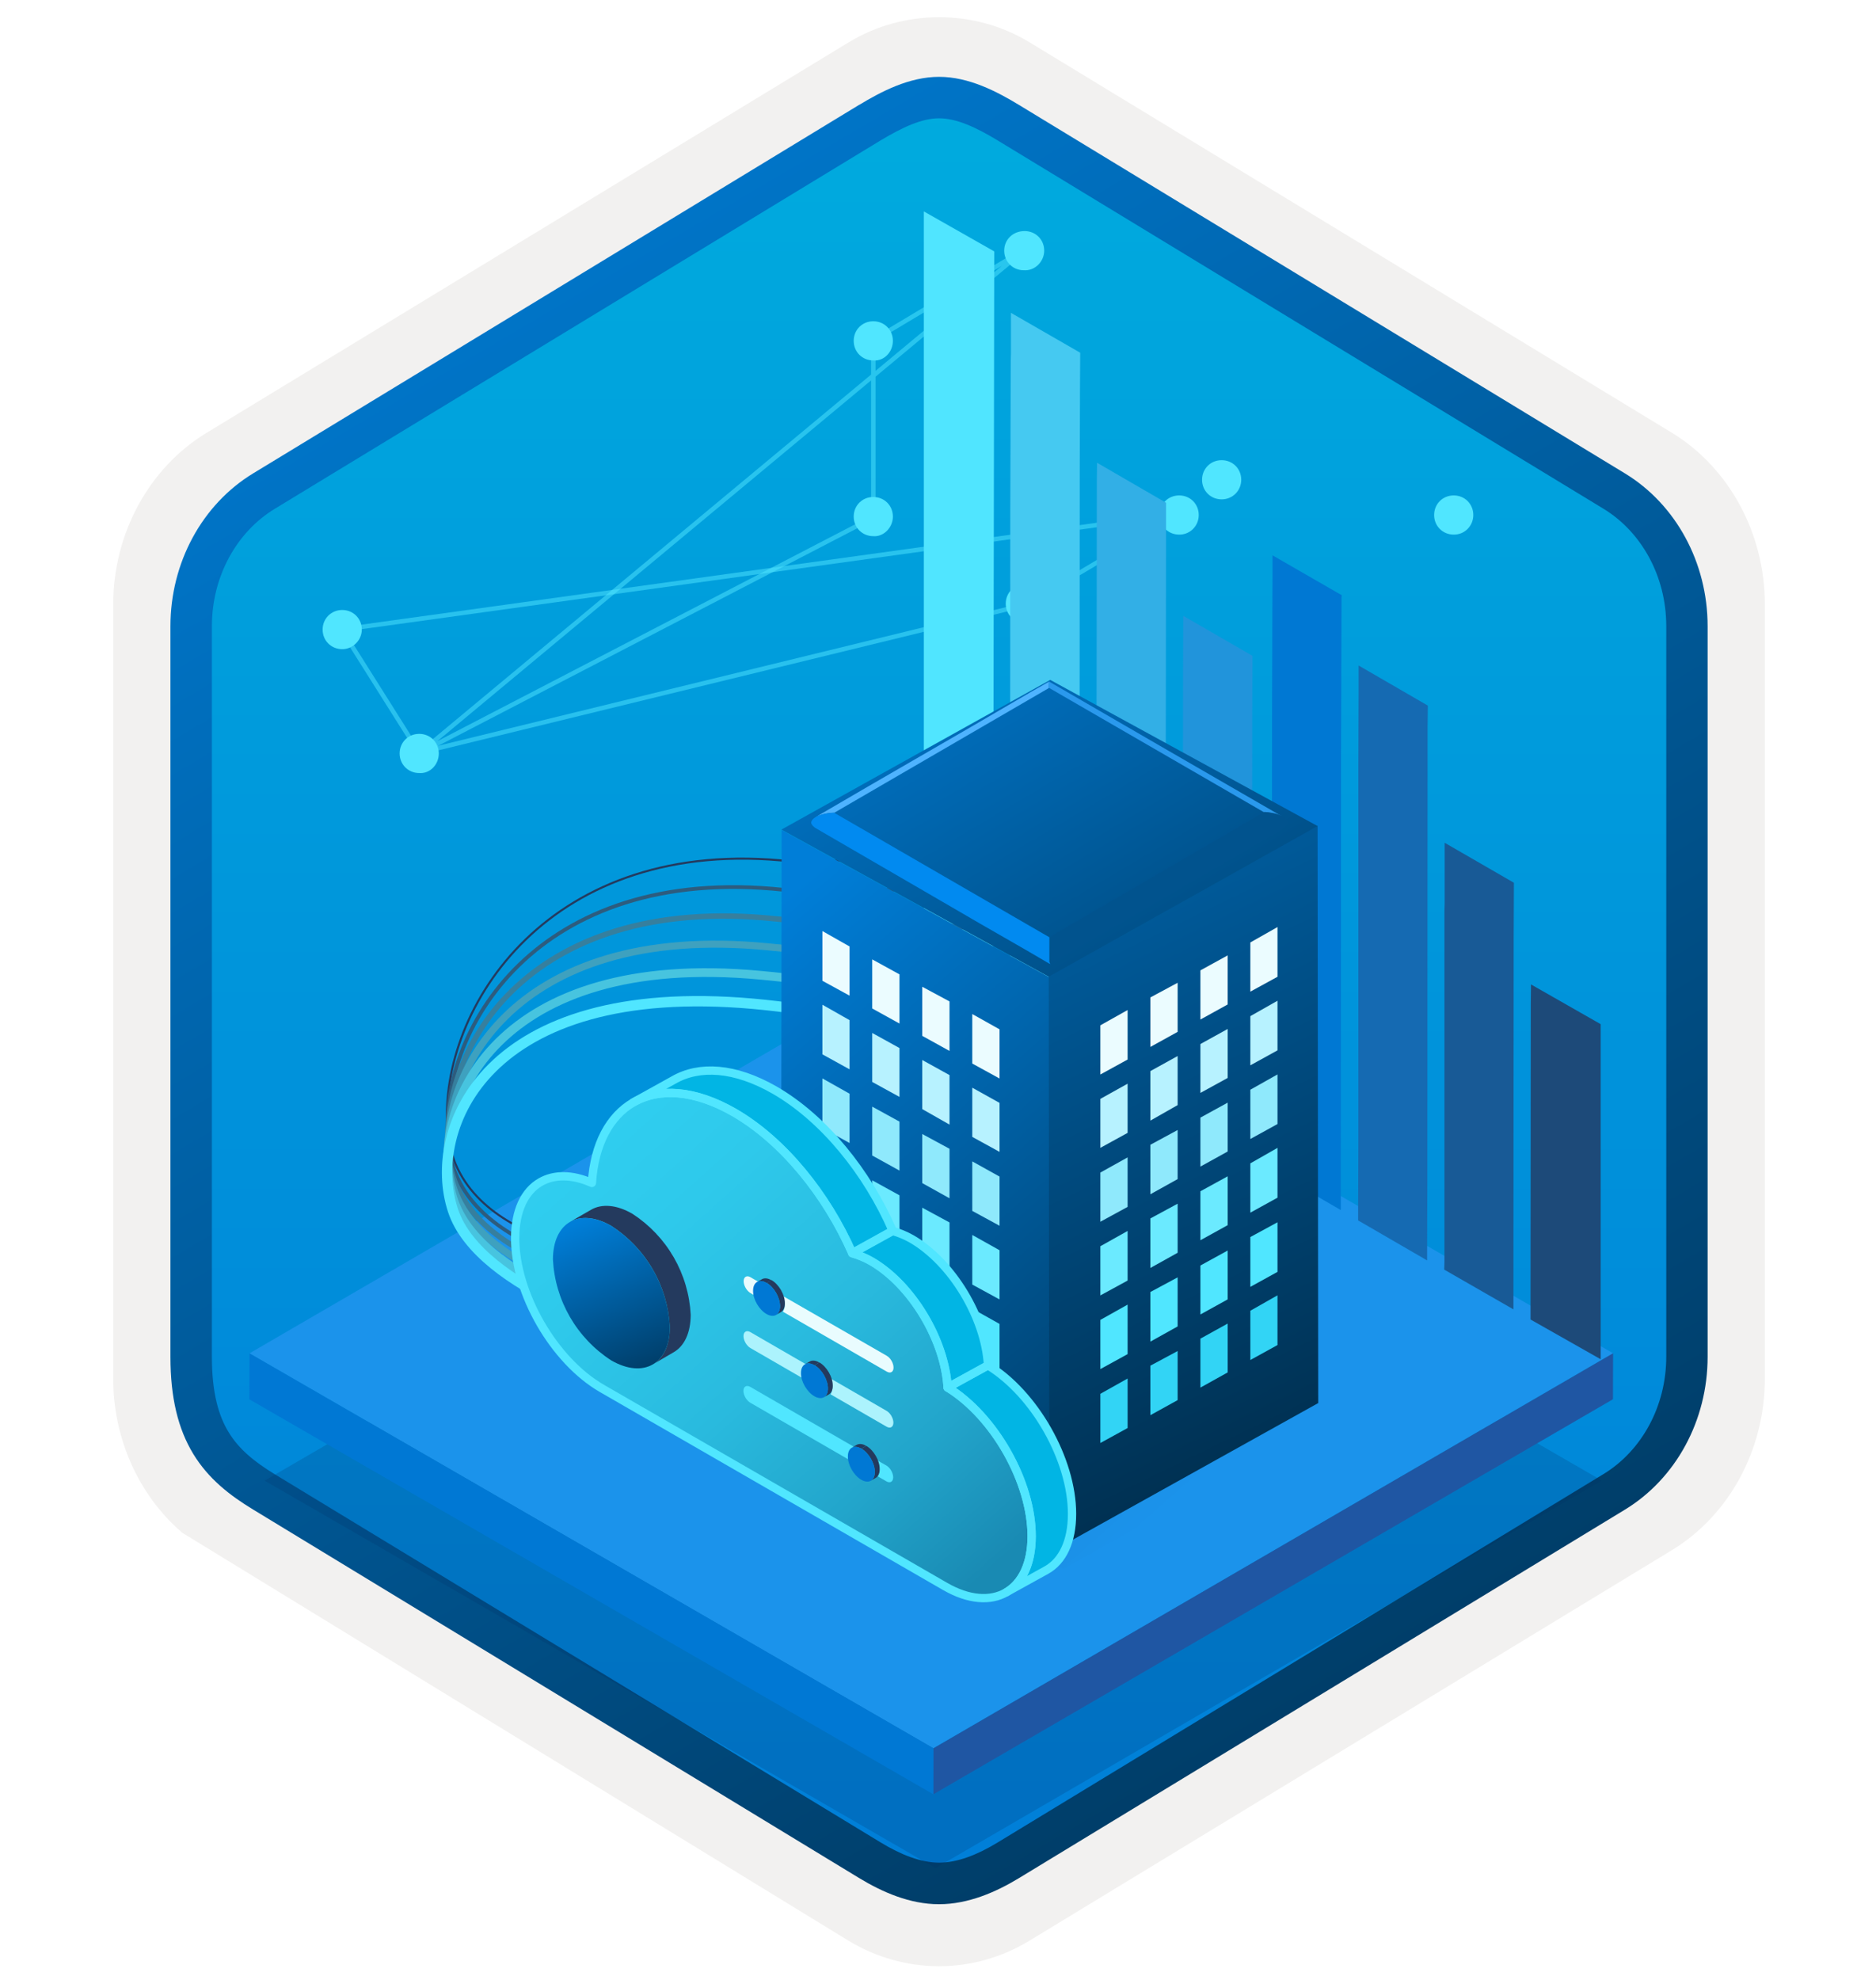 <svg width="181" height="191" viewBox="0 0 181 191" fill="none" xmlns="http://www.w3.org/2000/svg">
<path d="M90.604 189.662C93.664 189.662 96.674 188.812 99.334 187.192L161.304 149.532C166.844 146.162 170.274 139.832 170.274 132.992V58.282C170.274 51.462 166.844 45.122 161.304 41.742L99.334 4.082C94.004 0.842 87.184 0.862 81.884 4.082L19.914 41.762C14.374 45.132 10.924 51.462 10.924 58.302V133.002C10.924 138.762 13.374 144.182 17.474 147.752V147.782L81.884 187.212C84.524 188.812 87.544 189.662 90.604 189.662ZM91.254 8.612C93.204 8.612 95.684 9.822 97.394 10.872L158.154 48.062C161.904 50.342 164.024 56.942 164.024 61.692L163.394 132.992C163.394 137.742 160.194 142.012 156.444 144.292L96.044 180.672C92.614 182.762 89.824 182.762 86.384 180.672L25.174 144.202C21.424 141.922 18.404 137.722 18.404 132.992V59.352C18.404 54.612 21.134 49.722 24.904 47.432L85.484 10.872C87.184 9.832 89.304 8.612 91.254 8.612Z" fill="#F2F1F0"/>
<path fill-rule="evenodd" clip-rule="evenodd" d="M98.504 12.192C96.054 10.692 93.334 9.942 90.604 9.942C87.874 9.942 85.154 10.702 82.704 12.192L26.574 46.522C21.554 49.592 18.444 55.342 18.444 61.592V129.692C18.444 135.922 21.544 141.692 26.574 144.762L82.704 179.092C85.154 180.592 87.874 181.342 90.604 181.342C93.334 181.342 96.054 180.602 98.504 179.092L154.634 144.762C159.654 141.692 162.764 135.922 162.764 129.692V61.592C162.764 55.362 159.664 49.612 154.634 46.522L98.504 12.192Z" fill="url(#paint0_linear_451_51858)"/>
<path fill-rule="evenodd" clip-rule="evenodd" d="M90.604 11.412C92.284 11.412 94.174 12.282 96.234 13.532L154.704 49.072C158.354 51.292 160.764 55.562 160.764 60.392V130.872C160.764 135.692 158.354 139.972 154.704 142.192L96.244 177.732C94.284 178.922 92.364 179.672 90.614 179.672C88.864 179.672 86.944 178.922 84.984 177.732L26.504 142.202C24.494 140.972 23.044 139.772 22.064 138.162C21.084 136.562 20.444 134.342 20.444 130.882V60.402C20.444 55.572 22.854 51.302 26.504 49.082L84.964 13.542C87.054 12.292 88.914 11.412 90.604 11.412ZM98.314 181.162L156.774 145.622C161.694 142.632 164.754 137.012 164.754 130.882V60.402C164.754 54.272 161.694 48.652 156.774 45.662L98.314 10.122C96.204 8.842 93.494 7.412 90.604 7.412C87.704 7.412 84.994 8.852 82.904 10.112H82.894L24.424 45.662C19.504 48.652 16.444 54.272 16.444 60.402V130.882C16.444 134.842 17.184 137.832 18.644 140.242C20.104 142.642 22.164 144.242 24.424 145.612L82.884 181.152C85.104 182.502 87.774 183.682 90.594 183.682C93.414 183.682 96.094 182.512 98.314 181.162Z" fill="url(#paint1_linear_451_51858)"/>
<path opacity="0.2" d="M154.564 142.824L90.258 180.194L25.532 142.825L89.838 105.454L154.564 142.824Z" fill="#003067"/>
<path d="M155.634 130.538L90.061 168.644L24.069 130.544L89.641 92.437L155.634 130.538Z" fill="#1B93EB"/>
<path d="M155.634 130.538L155.621 134.972L90.049 173.079L90.061 168.645L155.634 130.538Z" fill="#1F56A3"/>
<path d="M90.061 168.645L90.049 173.079L24.056 134.978L24.069 130.544L90.061 168.645Z" fill="#0078D4"/>
<path opacity="0.5" fill-rule="evenodd" clip-rule="evenodd" d="M113.982 49.467C114.016 49.565 113.977 49.672 113.888 49.725L99.128 58.495C99.11 58.506 99.09 58.514 99.069 58.52L40.489 72.82C40.398 72.842 40.304 72.803 40.254 72.724L32.774 60.854C32.735 60.792 32.73 60.714 32.761 60.647C32.792 60.581 32.855 60.534 32.928 60.524L113.748 49.324C113.85 49.31 113.948 49.37 113.982 49.467ZM33.32 60.907L40.538 72.361L98.934 58.106L112.743 49.901L33.32 60.907Z" fill="#50E6FF"/>
<path opacity="0.5" fill-rule="evenodd" clip-rule="evenodd" d="M99.124 23.893C99.19 23.986 99.173 24.113 99.086 24.186L84.474 36.337V49.909C84.474 49.99 84.429 50.064 84.357 50.101L40.617 72.801C40.519 72.852 40.398 72.821 40.337 72.729C40.276 72.636 40.294 72.513 40.379 72.442L84.041 36.133V32.809C84.041 32.733 84.081 32.662 84.146 32.623L98.836 23.833C98.933 23.775 99.059 23.801 99.124 23.893ZM84.474 35.773L96.655 25.643L84.474 32.932V35.773ZM84.041 36.697L42.201 71.491L84.041 49.777V36.697Z" fill="#50E6FF"/>
<path d="M34.907 60.729C34.907 59.659 34.077 58.839 33.017 58.839C31.957 58.839 31.127 59.669 31.127 60.729C31.127 61.799 31.957 62.619 33.017 62.619C34.007 62.629 34.907 61.779 34.907 60.729Z" fill="#50E6FF"/>
<path d="M100.747 24.179C100.747 23.109 99.918 22.289 98.858 22.289C97.718 22.289 96.888 23.119 96.888 24.179C96.888 25.249 97.718 26.069 98.778 26.069C99.847 26.149 100.747 25.229 100.747 24.179Z" fill="#50E6FF"/>
<path d="M86.147 32.879C86.147 31.809 85.317 30.989 84.257 30.989C83.187 30.989 82.367 31.819 82.367 32.879C82.367 33.949 83.197 34.769 84.257 34.769C85.317 34.849 86.147 33.939 86.147 32.879Z" fill="#50E6FF"/>
<path d="M42.337 72.679C42.337 71.609 41.507 70.789 40.447 70.789C39.377 70.789 38.557 71.619 38.557 72.679C38.557 73.739 39.387 74.569 40.447 74.569C41.487 74.649 42.337 73.749 42.337 72.679Z" fill="#50E6FF"/>
<path d="M115.657 49.679C115.657 48.609 114.827 47.789 113.767 47.789C112.697 47.789 111.877 48.619 111.877 49.679C111.877 50.739 112.707 51.569 113.767 51.569C114.827 51.579 115.657 50.729 115.657 49.679Z" fill="#50E6FF"/>
<path d="M100.817 58.229C100.817 57.159 99.987 56.339 98.927 56.339C97.858 56.339 97.037 57.169 97.037 58.229C97.037 59.299 97.868 60.119 98.927 60.119C99.918 60.199 100.817 59.299 100.817 58.229Z" fill="#50E6FF"/>
<path d="M86.147 49.829C86.147 48.759 85.317 47.939 84.257 47.939C83.187 47.939 82.367 48.769 82.367 49.829C82.367 50.889 83.197 51.719 84.257 51.719C85.247 51.799 86.147 50.899 86.147 49.829Z" fill="#50E6FF"/>
<path d="M142.147 49.679C142.147 48.609 141.317 47.789 140.257 47.789C139.187 47.789 138.367 48.619 138.367 49.679C138.367 50.739 139.197 51.569 140.257 51.569C141.317 51.579 142.147 50.729 142.147 49.679Z" fill="#50E6FF"/>
<path d="M119.757 46.279C119.757 45.209 118.927 44.389 117.867 44.389C116.797 44.389 115.977 45.219 115.977 46.279C115.977 47.349 116.807 48.169 117.867 48.169C118.927 48.169 119.757 47.329 119.757 46.279Z" fill="#50E6FF"/>
<path d="M89.134 20.393V93.478L95.812 97.335V96.641L95.926 24.25L89.134 20.393Z" fill="#50E5FF"/>
<path d="M97.541 30.178V34.103L97.519 34.865L97.496 41.691V42.419L97.473 49.211V49.974L97.45 97.597V98.314L104.129 102.148V101.454L104.151 94.628V93.854L104.174 46.265V45.537L104.197 38.711V37.948L104.22 34.023L97.541 30.178Z" fill="#45C9F1"/>
<path d="M105.846 44.638L105.824 46.493V47.221L105.801 67.733V68.496L105.778 102.399V103.093L112.456 106.949V106.255L112.479 72.352V71.59L112.502 51.078V50.349V48.495L105.846 44.638Z" fill="#32AFE6"/>
<path d="M114.163 59.405L114.14 65.014V65.742L114.117 99.611V100.373L114.095 107.199V107.893L120.773 111.75V111.056L120.796 104.23V103.468L120.818 69.599V68.871L120.841 63.262L114.163 59.405Z" fill="#2194DB"/>
<path d="M122.775 53.569V53.831V54.593L122.752 61.419V62.181L122.73 68.973V69.701L122.707 112.149V112.865L129.362 116.722V116.005L129.385 73.558V72.796L129.408 66.004V65.264L129.431 58.438V57.676L129.453 57.414L122.775 53.569Z" fill="#0078D3"/>
<path d="M131.08 64.194V66.219V66.981L131.058 73.773V110.134L131.035 116.96V117.722L137.69 121.579V120.817L137.713 113.99V113.228L137.736 70.815V70.087L137.759 68.062L131.08 64.194Z" fill="#156AB2"/>
<path d="M139.385 81.294V87.107L139.363 87.847V121.75L139.34 122.467L146.018 126.301V125.607L146.041 91.704V90.964L146.064 85.15L139.385 81.294Z" fill="#185A96"/>
<path d="M147.713 94.958L147.691 96.96V97.689L147.668 126.563V127.28L154.437 131.114V130.42V98.792L147.713 94.958Z" fill="#1D4A79"/>
<path fill-rule="evenodd" clip-rule="evenodd" d="M86.173 82.425C82.675 82.966 78.601 83.447 76.343 83.195C53.114 80.597 42.446 97.246 43.257 108.866C43.66 114.647 48.156 117.741 52.656 119.392C57.155 121.042 61.622 121.234 61.892 121.228L61.896 121.428C61.607 121.434 57.114 121.24 52.587 119.58C48.063 117.92 43.469 114.781 43.057 108.88C42.237 97.138 53.011 80.385 76.365 82.996C78.592 83.245 82.639 82.769 86.142 82.227C87.891 81.957 89.5 81.671 90.672 81.453C91.258 81.344 91.734 81.251 92.064 81.186C92.229 81.154 92.357 81.128 92.445 81.111L92.544 81.091L92.577 81.084C92.577 81.084 92.577 81.084 92.597 81.182C92.618 81.28 92.618 81.28 92.617 81.28L92.584 81.287L92.484 81.307C92.397 81.324 92.268 81.35 92.103 81.382C91.772 81.448 91.295 81.54 90.708 81.649C89.535 81.868 87.924 82.154 86.173 82.425Z" fill="#243A5E"/>
<path fill-rule="evenodd" clip-rule="evenodd" d="M50.191 93.221C44.972 98.293 42.862 105.03 43.443 110.428C44.019 115.777 48.486 118.839 52.933 120.566C55.151 121.427 57.348 121.95 59.02 122.257C59.855 122.41 60.558 122.51 61.066 122.57C61.32 122.6 61.525 122.621 61.672 122.634C61.746 122.64 61.805 122.645 61.849 122.647C61.87 122.649 61.888 122.65 61.901 122.65L61.917 122.651L61.922 122.651C61.923 122.651 61.923 122.651 61.923 122.651C62.022 122.648 62.105 122.727 62.107 122.827C62.109 122.926 62.03 123.008 61.931 123.011C61.86 123.012 61.531 122.988 61.023 122.928C60.509 122.866 59.798 122.766 58.955 122.611C57.268 122.302 55.048 121.774 52.803 120.902C48.324 119.162 43.683 116.027 43.085 110.466C42.492 104.954 44.645 98.109 49.94 92.963C55.241 87.812 63.679 84.373 75.643 85.654C78.7 85.972 82.961 85.832 86.466 85.612C88.217 85.503 89.776 85.373 90.897 85.27C91.457 85.219 91.909 85.175 92.219 85.144C92.375 85.128 92.495 85.115 92.577 85.107L92.669 85.097L92.7 85.093C92.7 85.093 92.701 85.093 92.72 85.272C92.74 85.451 92.74 85.451 92.74 85.451L92.708 85.455L92.615 85.465C92.533 85.473 92.412 85.486 92.256 85.502C91.944 85.533 91.492 85.578 90.93 85.629C89.806 85.731 88.243 85.862 86.488 85.972C82.982 86.192 78.695 86.333 75.606 86.012C63.733 84.741 55.405 88.154 50.191 93.221ZM92.72 85.272L92.74 85.451C92.838 85.44 92.91 85.352 92.899 85.253C92.888 85.154 92.799 85.082 92.7 85.093L92.72 85.272Z" fill="#2D5C7E"/>
<path fill-rule="evenodd" clip-rule="evenodd" d="M49.606 95.752C44.642 100.593 42.885 106.997 43.635 111.988C44.376 116.916 48.816 119.947 53.214 121.751C55.403 122.649 57.557 123.233 59.185 123.592C59.999 123.771 60.681 123.894 61.169 123.972C61.413 124.011 61.607 124.038 61.745 124.056C61.815 124.065 61.869 124.071 61.908 124.075C61.939 124.078 61.954 124.079 61.957 124.079C61.958 124.079 61.957 124.079 61.954 124.079C62.098 124.076 62.217 124.19 62.22 124.334C62.223 124.477 62.109 124.596 61.966 124.599C61.936 124.6 61.892 124.596 61.855 124.592C61.811 124.588 61.752 124.581 61.68 124.572C61.536 124.553 61.335 124.525 61.087 124.485C60.59 124.406 59.898 124.281 59.074 124.1C57.425 123.736 55.241 123.145 53.016 122.232C48.589 120.415 43.905 117.286 43.12 112.065C42.345 106.906 44.162 100.335 49.243 95.38C54.331 90.417 62.67 87.093 74.909 88.379C78.804 88.762 83.295 88.955 86.815 89.051C88.574 89.1 90.09 89.124 91.166 89.136C91.704 89.143 92.132 89.146 92.425 89.147C92.572 89.148 92.685 89.149 92.761 89.149L92.876 89.149C93.02 89.149 93.137 89.266 93.137 89.409C93.136 89.553 93.02 89.669 92.876 89.669L92.877 89.48C92.876 89.669 92.877 89.669 92.876 89.669L92.76 89.669C92.683 89.669 92.569 89.668 92.422 89.667C92.128 89.666 91.699 89.663 91.16 89.656C90.082 89.644 88.563 89.62 86.8 89.571C83.276 89.474 78.77 89.281 74.858 88.897L74.856 88.897C62.739 87.623 54.563 90.917 49.606 95.752Z" fill="#367F9E"/>
<path fill-rule="evenodd" clip-rule="evenodd" d="M49.019 98.272C44.309 102.894 42.899 108.958 43.818 113.534C44.723 118.042 49.143 121.041 53.496 122.923C55.657 123.858 57.77 124.502 59.356 124.913C60.15 125.119 60.81 125.265 61.278 125.36C61.512 125.408 61.697 125.442 61.827 125.464C61.891 125.475 61.941 125.483 61.975 125.488C61.992 125.491 62.003 125.492 62.01 125.493C62.186 125.502 62.329 125.646 62.333 125.825C62.337 126.013 62.188 126.169 62 126.173C61.968 126.173 61.937 126.169 61.93 126.169C61.915 126.167 61.896 126.164 61.876 126.161C61.834 126.155 61.779 126.146 61.711 126.134C61.574 126.111 61.382 126.075 61.143 126.026C60.664 125.929 59.992 125.78 59.186 125.572C57.576 125.155 55.428 124.499 53.226 123.547C48.852 121.657 44.129 118.537 43.151 113.668C42.187 108.865 43.67 102.568 48.543 97.787C53.424 92.998 61.669 89.761 74.179 90.996C78.904 91.445 83.625 91.987 87.164 92.416C88.934 92.631 90.409 92.818 91.441 92.951C91.957 93.017 92.363 93.07 92.64 93.107L92.956 93.148L93.064 93.163C93.064 93.163 93.064 93.163 93.019 93.5L92.974 93.837L92.866 93.823L92.551 93.781C92.275 93.744 91.87 93.691 91.354 93.625C90.323 93.492 88.85 93.306 87.082 93.091C83.546 92.662 78.831 92.121 74.114 91.673L74.112 91.673C61.749 90.452 53.722 93.659 49.019 98.272ZM93.019 93.5L92.974 93.837C93.16 93.862 93.331 93.731 93.356 93.545C93.381 93.359 93.25 93.188 93.064 93.163L93.019 93.5Z" fill="#3EA1BF"/>
<path fill-rule="evenodd" clip-rule="evenodd" d="M48.431 100.801C43.979 105.198 42.915 110.923 43.998 115.081C44.529 117.12 45.887 118.886 47.673 120.396C49.458 121.906 51.644 123.137 53.781 124.109C55.916 125.08 57.988 125.786 59.534 126.249C60.306 126.48 60.946 126.651 61.395 126.763C61.62 126.819 61.796 126.86 61.917 126.887C61.977 126.901 62.023 126.911 62.053 126.917C62.065 126.919 62.073 126.921 62.079 126.922C62.282 126.947 62.441 127.119 62.446 127.329C62.451 127.561 62.267 127.753 62.035 127.758C62.007 127.759 61.984 127.757 61.979 127.756L61.979 127.756C61.974 127.755 61.969 127.755 61.965 127.754C61.962 127.754 61.96 127.754 61.959 127.753C61.95 127.752 61.941 127.751 61.934 127.749C61.92 127.747 61.904 127.744 61.885 127.74C61.848 127.732 61.797 127.721 61.733 127.707C61.605 127.678 61.422 127.635 61.192 127.578C60.731 127.463 60.079 127.289 59.293 127.054C57.722 126.583 55.613 125.865 53.434 124.874C51.256 123.883 48.995 122.614 47.131 121.038C45.267 119.462 43.775 117.558 43.185 115.293C42.027 110.845 43.175 104.811 47.841 100.203C52.514 95.588 60.664 92.447 73.436 93.657C80.07 94.263 86.685 95.424 93.253 97.135C93.477 97.194 93.612 97.423 93.553 97.647C93.495 97.872 93.266 98.007 93.041 97.948C86.516 96.248 79.946 95.095 73.359 94.493L73.357 94.493C60.75 93.299 52.876 96.411 48.431 100.801Z" fill="#47C4DF"/>
<path fill-rule="evenodd" clip-rule="evenodd" d="M47.863 103.345C43.668 107.504 42.942 112.867 44.18 116.607C44.786 118.439 46.178 120.099 47.983 121.567C49.783 123.032 51.958 124.277 54.07 125.286C56.18 126.295 58.212 127.062 59.717 127.577C60.47 127.834 61.09 128.029 61.52 128.158C61.736 128.223 61.904 128.272 62.017 128.304C62.056 128.315 62.088 128.324 62.114 128.331C62.126 128.334 62.137 128.337 62.146 128.34L62.178 128.349L62.186 128.351L62.188 128.351C62.455 128.423 62.613 128.697 62.541 128.964C62.47 129.231 62.196 129.389 61.929 129.317L62.059 128.834C61.929 129.317 61.929 129.317 61.929 129.317L61.928 129.317L61.925 129.316L61.916 129.314L61.88 129.304C61.849 129.295 61.804 129.283 61.744 129.266C61.626 129.232 61.453 129.182 61.232 129.116C60.791 128.983 60.159 128.785 59.394 128.523C57.863 127.999 55.793 127.218 53.639 126.188C51.487 125.16 49.235 123.876 47.352 122.343C45.472 120.814 43.921 119.006 43.231 116.921C41.875 112.825 42.692 107.064 47.159 102.635C51.63 98.201 59.689 95.164 72.719 96.327C79.148 96.913 84.337 98.122 87.922 99.187C89.714 99.72 91.106 100.216 92.051 100.58C92.524 100.762 92.886 100.912 93.13 101.016C93.253 101.068 93.346 101.109 93.409 101.137C93.44 101.151 93.464 101.162 93.481 101.169L93.499 101.178L93.505 101.18L93.506 101.181C93.506 101.181 93.507 101.181 93.296 101.635L93.506 101.181C93.757 101.297 93.866 101.595 93.749 101.845C93.633 102.096 93.336 102.204 93.085 102.088L93.081 102.086L93.066 102.079C93.052 102.073 93.03 102.063 93.001 102.05C92.943 102.024 92.855 101.986 92.738 101.936C92.504 101.836 92.154 101.691 91.692 101.513C90.769 101.158 89.402 100.67 87.637 100.146C84.106 99.097 78.984 97.902 72.629 97.323C59.775 96.176 52.053 99.19 47.863 103.345Z" fill="#50E6FF"/>
<path opacity="0.15" d="M128.134 136.999L100.501 120.898L74.973 135.565L102.606 151.336L128.134 136.999Z" fill="url(#paint2_linear_451_51858)"/>
<path d="M101.378 94.349L101.244 149.83L75.344 135.771L75.417 80.073L101.378 94.349Z" fill="url(#paint3_linear_451_51858)"/>
<path d="M101.182 94.082L101.244 149.78L127.185 135.339L127.123 79.641L101.182 94.082Z" fill="url(#paint4_linear_451_51858)"/>
<path d="M127.123 79.682L101.182 94.215L75.396 80.022L101.327 65.582L127.123 79.682Z" fill="url(#paint5_linear_451_51858)"/>
<path d="M101.182 65.725C108.65 70.067 116.19 74.41 123.719 78.763C123.169 78.496 122.567 78.355 121.955 78.35L101.182 66.334V65.725Z" fill="#2A99ED"/>
<path d="M78.707 78.806C85.422 74.866 92.219 70.998 98.934 67.058C99.614 66.645 100.501 66.171 101.182 65.768V66.377L80.502 78.393C79.88 78.394 79.266 78.535 78.707 78.806V78.806Z" fill="#4EB3FF"/>
<path d="M101.316 92.998C98.325 91.224 95.272 89.532 92.281 87.768L78.707 79.888C78.535 79.789 78.393 79.647 78.294 79.475C78.16 79.207 78.501 78.526 80.471 78.392L101.244 90.409V92.791C101.283 92.854 101.308 92.924 101.316 92.998V92.998Z" fill="#018AF0"/>
<path d="M123.822 79.949L121.584 81.248C120.089 82.125 118.593 83.012 117.097 83.827L114.859 85.116L112.621 86.406C108.887 88.582 105.153 90.748 101.347 92.924V90.346L121.976 78.319C123.946 78.463 124.287 79.134 124.225 79.412C124.145 79.626 124.005 79.812 123.822 79.949V79.949Z" fill="#01538E"/>
<path d="M81.966 91.296V96.04L79.347 94.607V89.81L81.966 91.296Z" fill="#EBFCFF"/>
<path d="M86.783 93.987V98.731L84.153 97.277V92.543L86.783 93.987Z" fill="#EBFCFF"/>
<path d="M91.61 96.597V101.373L88.98 99.919V95.184L91.61 96.597Z" fill="#EBFCFF"/>
<path d="M96.438 99.29V104.034L93.807 102.59V97.815L96.438 99.29Z" fill="#EBFCFF"/>
<path d="M81.966 98.402V103.147L79.347 101.703V96.917L81.966 98.402Z" fill="#B7F2FF"/>
<path d="M86.783 101.094V105.808L84.153 104.364V99.64L86.783 101.094Z" fill="#B7F2FF"/>
<path d="M91.61 103.703V108.479L88.98 106.983V102.249L91.61 103.703Z" fill="#B7F2FF"/>
<path d="M96.438 106.385V111.109L93.807 109.665V104.92L96.438 106.385Z" fill="#B7F2FF"/>
<path d="M81.966 105.499V110.254L79.347 108.81V104.024L81.966 105.499Z" fill="#8FE9FC"/>
<path d="M86.783 108.191V112.915L84.153 111.461V106.747L86.783 108.191Z" fill="#8FE9FC"/>
<path d="M91.61 110.811V115.586L88.98 114.122V109.387L91.61 110.811Z" fill="#8FE9FC"/>
<path d="M96.438 113.493V118.237L93.807 116.804V112.028L96.438 113.493Z" fill="#8FE9FC"/>
<path d="M81.966 112.606V117.361L79.347 115.917V111.111L81.966 112.606Z" fill="#EBEBEB"/>
<path d="M86.783 115.299V120.023L84.153 118.568V113.854L86.783 115.299Z" fill="#6BEAFF"/>
<path d="M91.61 117.918V122.693L88.98 121.228V116.494L91.61 117.918Z" fill="#6BEAFF"/>
<path d="M96.438 120.599V125.344L93.807 123.91V119.125L96.438 120.599Z" fill="#6BEAFF"/>
<path d="M81.966 119.712V124.518L79.347 123.074V118.289L81.966 119.712Z" fill="#EBEBEB"/>
<path d="M86.783 122.457V127.181L84.153 125.726V121.013L86.783 122.457Z" fill="#EBEBEB"/>
<path d="M91.61 125.013V129.799L88.98 128.334V123.6L91.61 125.013Z" fill="#EBEBEB"/>
<path d="M96.438 127.706V132.451L93.807 131.007V126.231L96.438 127.706Z" fill="#50E6FF"/>
<path d="M81.966 126.819V131.574L79.347 130.13V125.333L81.966 126.819Z" fill="#EBEBEB"/>
<path d="M86.783 129.511V134.235L84.153 132.77V128.057L86.783 129.511Z" fill="#EBEBEB"/>
<path d="M91.61 132.118V136.894L88.98 135.44V130.705L91.61 132.118Z" fill="#EBEBEB"/>
<path d="M96.438 134.832V139.577L93.807 138.133V133.357L96.438 134.832Z" fill="#EBEBEB"/>
<path d="M120.635 90.91V95.654L123.255 94.221V89.424L120.635 90.91Z" fill="#EBFCFF"/>
<path d="M115.818 93.601V98.345L118.449 96.891V92.157L115.818 93.601Z" fill="#EBFCFF"/>
<path d="M110.991 96.211V100.987L113.621 99.533V94.798L110.991 96.211Z" fill="#EBFCFF"/>
<path d="M106.164 98.903V103.647L108.794 102.203V97.428L106.164 98.903Z" fill="#EBFCFF"/>
<path d="M120.635 98.017V102.762L123.255 101.318V96.532L120.635 98.017Z" fill="#B7F2FF"/>
<path d="M115.818 100.708V105.422L118.449 103.978V99.254L115.818 100.708Z" fill="#B7F2FF"/>
<path d="M110.991 103.318V108.094L113.621 106.598V101.864L110.991 103.318Z" fill="#B7F2FF"/>
<path d="M106.164 105.998V110.722L108.794 109.278V104.533L106.164 105.998Z" fill="#B7F2FF"/>
<path d="M120.635 105.114V109.869L123.255 108.425V103.639L120.635 105.114Z" fill="#8FE9FC"/>
<path d="M115.818 107.805V112.529L118.449 111.074V106.361L115.818 107.805Z" fill="#8FE9FC"/>
<path d="M110.991 110.424V115.199L113.621 113.735V109L110.991 110.424Z" fill="#8FE9FC"/>
<path d="M106.164 113.106V117.85L108.794 116.417V111.641L106.164 113.106Z" fill="#8FE9FC"/>
<path d="M120.635 112.218V116.973L123.255 115.529V110.723L120.635 112.218Z" fill="#6BEAFF"/>
<path d="M115.818 114.91V119.634L118.449 118.18V113.466L115.818 114.91Z" fill="#6BEAFF"/>
<path d="M110.991 117.531V122.307L113.621 120.842V116.108L110.991 117.531Z" fill="#6BEAFF"/>
<path d="M106.164 120.212V124.957L108.794 123.523V118.737L106.164 120.212Z" fill="#6BEAFF"/>
<path d="M120.635 119.325V124.131L123.255 122.687V117.901L120.635 119.325Z" fill="#50E6FF"/>
<path d="M115.818 122.07V126.794L118.449 125.339V120.626L115.818 122.07Z" fill="#50E6FF"/>
<path d="M110.991 124.627V129.413L113.621 127.948V123.214L110.991 124.627Z" fill="#50E6FF"/>
<path d="M106.164 127.318V132.063L108.794 130.619V125.843L106.164 127.318Z" fill="#50E6FF"/>
<path d="M120.635 126.433V131.188L123.255 129.744V124.947L120.635 126.433Z" fill="#32D4F5"/>
<path d="M115.818 129.125V133.849L118.449 132.384V127.67L115.818 129.125Z" fill="#32D4F5"/>
<path d="M110.991 131.733V136.509L113.621 135.055V130.32L110.991 131.733Z" fill="#32D4F5"/>
<path d="M106.164 134.447V139.192L108.794 137.748V132.972L106.164 134.447Z" fill="#32D4F5"/>
<path d="M95.324 131.705L91.427 133.838C95.93 136.599 99.535 142.943 99.535 148.183C99.535 150.852 98.599 152.732 97.08 153.599L100.977 151.443C102.511 150.576 103.432 148.697 103.432 146.027C103.432 140.811 99.827 134.451 95.324 131.705Z" fill="#01B5E4"/>
<path d="M87.959 119.508C87.38 119.181 86.765 118.923 86.126 118.741L82.229 120.896C82.868 121.079 83.484 121.337 84.062 121.664C87.967 123.911 91.166 129.266 91.427 133.853L95.324 131.698C95.063 127.11 91.864 121.771 87.959 119.508Z" fill="#01B5E4"/>
<path d="M58.08 133.93L91.166 153.016C93.467 154.351 95.569 154.474 97.08 153.599C98.591 152.725 99.535 150.853 99.535 148.183C99.535 142.944 95.93 136.6 91.427 133.838C91.166 129.235 87.967 123.912 84.062 121.649C83.485 121.319 82.869 121.061 82.229 120.882C79.751 115.243 75.562 110.05 70.829 107.311C66.994 105.117 63.588 104.91 61.095 106.345C58.832 107.664 57.351 110.334 57.106 114.108C55.18 113.256 53.462 113.272 52.158 114.016C50.623 114.89 49.703 116.77 49.703 119.439C49.703 124.771 53.446 131.261 58.08 133.93Z" fill="url(#paint6_linear_451_51858)"/>
<path d="M74.726 105.146C70.891 102.952 67.485 102.745 64.992 104.179L61.095 106.342C63.588 104.9 67.025 105.107 70.829 107.301C75.57 110.04 79.751 115.233 82.229 120.872L86.126 118.716C83.671 113.07 79.475 107.877 74.726 105.146Z" fill="#01B5E4"/>
<path d="M95.324 131.704L91.427 133.836C95.93 136.598 99.535 142.942 99.535 148.182C99.535 150.851 98.599 152.731 97.08 153.597L100.977 151.442C102.512 150.575 103.432 148.696 103.432 146.026C103.432 140.81 99.827 134.45 95.324 131.704Z" stroke="#50E6FF" stroke-width="0.8" stroke-linejoin="round"/>
<path d="M87.959 119.507C87.38 119.18 86.765 118.922 86.126 118.74L82.229 120.895C82.868 121.078 83.484 121.335 84.062 121.662C87.967 123.91 91.166 129.265 91.427 133.852L95.324 131.696C95.063 127.109 91.864 121.77 87.959 119.507Z" stroke="#50E6FF" stroke-width="0.8" stroke-linejoin="round"/>
<path d="M74.726 105.146C70.891 102.952 67.485 102.745 64.992 104.179L61.095 106.342C63.588 104.9 67.025 105.107 70.829 107.301C75.57 110.04 79.751 115.233 82.229 120.872L86.126 118.716C83.671 113.07 79.475 107.877 74.726 105.146Z" stroke="#50E6FF" stroke-width="0.8" stroke-linejoin="round"/>
<path d="M58.08 133.93L91.166 153.016C93.467 154.351 95.569 154.474 97.08 153.599C98.591 152.725 99.535 150.853 99.535 148.183C99.535 142.944 95.93 136.6 91.427 133.838C91.166 129.235 87.967 123.912 84.062 121.649C83.485 121.319 82.869 121.061 82.229 120.882C79.751 115.243 75.562 110.05 70.829 107.311C66.994 105.117 63.588 104.91 61.095 106.345C58.832 107.664 57.351 110.334 57.106 114.108C55.18 113.256 53.462 113.272 52.158 114.016C50.623 114.89 49.703 116.77 49.703 119.439C49.703 124.771 53.446 131.261 58.08 133.93Z" stroke="#50E6FF" stroke-width="0.8" stroke-linejoin="round"/>
<path d="M61.026 117.088C59.491 116.19 58.042 116.098 57.021 116.697L54.996 117.863C56.024 117.272 57.443 117.356 59.001 118.261C60.64 119.325 62.004 120.761 62.981 122.453C63.959 124.145 64.521 126.045 64.624 127.996C64.624 129.776 63.987 131.065 62.974 131.617L64.999 130.436C66.012 129.853 66.633 128.595 66.641 126.823C66.54 124.872 65.979 122.973 65.003 121.28C64.027 119.588 62.664 118.152 61.026 117.088Z" fill="#243A5E"/>
<path d="M59 118.268C60.639 119.331 62.002 120.766 62.98 122.457C63.957 124.148 64.52 126.045 64.623 127.995C64.623 131.57 62.084 133.02 58.962 131.217C57.325 130.156 55.963 128.721 54.987 127.032C54.011 125.343 53.449 123.446 53.347 121.498C53.354 117.9 55.886 116.466 59 118.268Z" fill="url(#paint7_linear_451_51858)"/>
<path d="M72.413 123.203C72.052 122.994 71.749 123.16 71.749 123.586C71.749 124.012 72.045 124.517 72.406 124.727L73.251 125.218C73.135 124.922 73.07 124.633 73.07 124.344C73.07 124.07 73.143 123.853 73.251 123.694L72.413 123.203Z" fill="#E9FCFE"/>
<path d="M72.399 128.496C72.038 128.286 71.735 128.459 71.735 128.878C71.735 129.304 72.031 129.81 72.392 130.026L77.85 133.181C77.734 132.885 77.669 132.596 77.669 132.308C77.669 132.033 77.742 131.809 77.85 131.651L72.399 128.496Z" fill="#ACF3FD"/>
<path d="M72.392 133.78C72.031 133.571 71.728 133.744 71.728 134.163C71.728 134.589 72.023 135.094 72.385 135.304L82.406 141.094C82.29 140.798 82.225 140.509 82.225 140.22C82.225 139.946 82.297 139.729 82.406 139.57L72.392 133.78Z" fill="#50E6FF"/>
<path d="M75.54 125.015C75.655 125.297 75.713 125.593 75.713 125.867C75.713 126.142 75.641 126.365 75.532 126.524L85.546 132.3C85.915 132.517 86.21 132.343 86.21 131.917C86.21 131.491 85.915 130.986 85.553 130.777L75.54 125.015Z" fill="#E9FCFE"/>
<path d="M80.139 132.972C80.254 133.253 80.312 133.557 80.312 133.838C80.312 134.113 80.24 134.336 80.131 134.495L85.532 137.614C85.9 137.831 86.196 137.65 86.196 137.232C86.196 136.806 85.9 136.3 85.539 136.091L80.139 132.972Z" fill="#ACF3FD"/>
<path d="M84.68 140.885C84.795 141.166 84.853 141.462 84.853 141.737C84.853 142.011 84.781 142.235 84.673 142.401L85.51 142.885C85.878 143.101 86.174 142.928 86.174 142.502C86.174 142.076 85.878 141.571 85.517 141.361L84.68 140.885Z" fill="#50E6FF"/>
<path d="M82.175 139.643L82.644 139.376C82.875 139.239 83.207 139.253 83.568 139.47L83.099 139.737C82.745 139.535 82.42 139.506 82.175 139.643Z" fill="#243A5E"/>
<path d="M84.492 142.56L84.023 142.827C84.254 142.69 84.406 142.401 84.406 141.99C84.406 141.159 83.828 140.156 83.113 139.737L83.582 139.47C84.297 139.881 84.889 140.892 84.875 141.722C84.875 142.127 84.723 142.423 84.492 142.56Z" fill="#243A5E"/>
<path d="M83.113 139.744C83.828 140.155 84.42 141.166 84.406 141.996C84.406 142.827 83.821 143.152 83.099 142.74C82.384 142.328 81.792 141.318 81.806 140.495C81.799 139.657 82.384 139.325 83.113 139.744Z" fill="#0078D4"/>
<path d="M77.648 131.6L78.117 131.333C78.348 131.195 78.68 131.21 79.041 131.426L78.572 131.694C78.218 131.484 77.893 131.463 77.648 131.6Z" fill="#243A5E"/>
<path d="M79.965 134.51L79.496 134.777C79.727 134.639 79.879 134.351 79.879 133.939C79.879 133.109 79.301 132.105 78.586 131.687L79.056 131.419C79.77 131.831 80.362 132.842 80.348 133.672C80.348 134.084 80.196 134.365 79.965 134.51Z" fill="#243A5E"/>
<path d="M78.586 131.687C79.301 132.098 79.893 133.109 79.879 133.939C79.879 134.77 79.294 135.095 78.572 134.683C77.857 134.272 77.265 133.261 77.28 132.438C77.28 131.615 77.864 131.275 78.586 131.687Z" fill="#0078D4"/>
<path d="M73.034 123.665L73.504 123.398C73.735 123.261 74.067 123.275 74.428 123.492L73.958 123.759C73.597 123.542 73.272 123.528 73.034 123.665Z" fill="#243A5E"/>
<path d="M75.345 126.568L74.875 126.835C75.106 126.698 75.258 126.409 75.258 125.997C75.258 125.167 74.68 124.163 73.966 123.745L74.435 123.478C75.15 123.889 75.742 124.9 75.727 125.73C75.727 126.142 75.576 126.43 75.345 126.568Z" fill="#243A5E"/>
<path d="M73.966 123.752C74.68 124.164 75.272 125.175 75.258 126.005C75.258 126.835 74.673 127.16 73.951 126.749C73.236 126.337 72.644 125.326 72.659 124.503C72.659 123.673 73.244 123.334 73.966 123.752Z" fill="#0078D4"/>
<defs>
<linearGradient id="paint0_linear_451_51858" x1="90.604" y1="9.942" x2="90.604" y2="181.341" gradientUnits="userSpaceOnUse">
<stop stop-color="#00ABDE"/>
<stop offset="1" stop-color="#007ED8"/>
</linearGradient>
<linearGradient id="paint1_linear_451_51858" x1="36.724" y1="4.733" x2="203.401" y2="287.064" gradientUnits="userSpaceOnUse">
<stop stop-color="#007ED8"/>
<stop offset="0.707" stop-color="#002D4C"/>
</linearGradient>
<linearGradient id="paint2_linear_451_51858" x1="89.104" y1="122.177" x2="115.622" y2="152.223" gradientUnits="userSpaceOnUse">
<stop/>
<stop offset="0.82" stop-opacity="0"/>
</linearGradient>
<linearGradient id="paint3_linear_451_51858" x1="76.032" y1="86.29" x2="130.65" y2="149.648" gradientUnits="userSpaceOnUse">
<stop stop-color="#007ED8"/>
<stop offset="0.933" stop-color="#002D4C"/>
</linearGradient>
<linearGradient id="paint4_linear_451_51858" x1="111.194" y1="36.182" x2="174.61" y2="166.455" gradientUnits="userSpaceOnUse">
<stop stop-color="#007ED8"/>
<stop offset="0.707" stop-color="#002D4C"/>
</linearGradient>
<linearGradient id="paint5_linear_451_51858" x1="95.313" y1="47.84" x2="152.266" y2="144.139" gradientUnits="userSpaceOnUse">
<stop stop-color="#007ED8"/>
<stop offset="0.707" stop-color="#002D4C"/>
</linearGradient>
<linearGradient id="paint6_linear_451_51858" x1="79.578" y1="165.701" x2="-2.663" y2="73.759" gradientUnits="userSpaceOnUse">
<stop stop-color="#198AB3"/>
<stop offset="0.11" stop-color="#22A5CB"/>
<stop offset="0.23" stop-color="#29BADE"/>
<stop offset="0.37" stop-color="#2EC9EB"/>
<stop offset="0.53" stop-color="#31D1F3"/>
<stop offset="0.78" stop-color="#32D4F5"/>
</linearGradient>
<linearGradient id="paint7_linear_451_51858" x1="53.645" y1="118.783" x2="61.756" y2="138.387" gradientUnits="userSpaceOnUse">
<stop stop-color="#007ED8"/>
<stop offset="0.933" stop-color="#002D4C"/>
</linearGradient>
</defs>
</svg>
